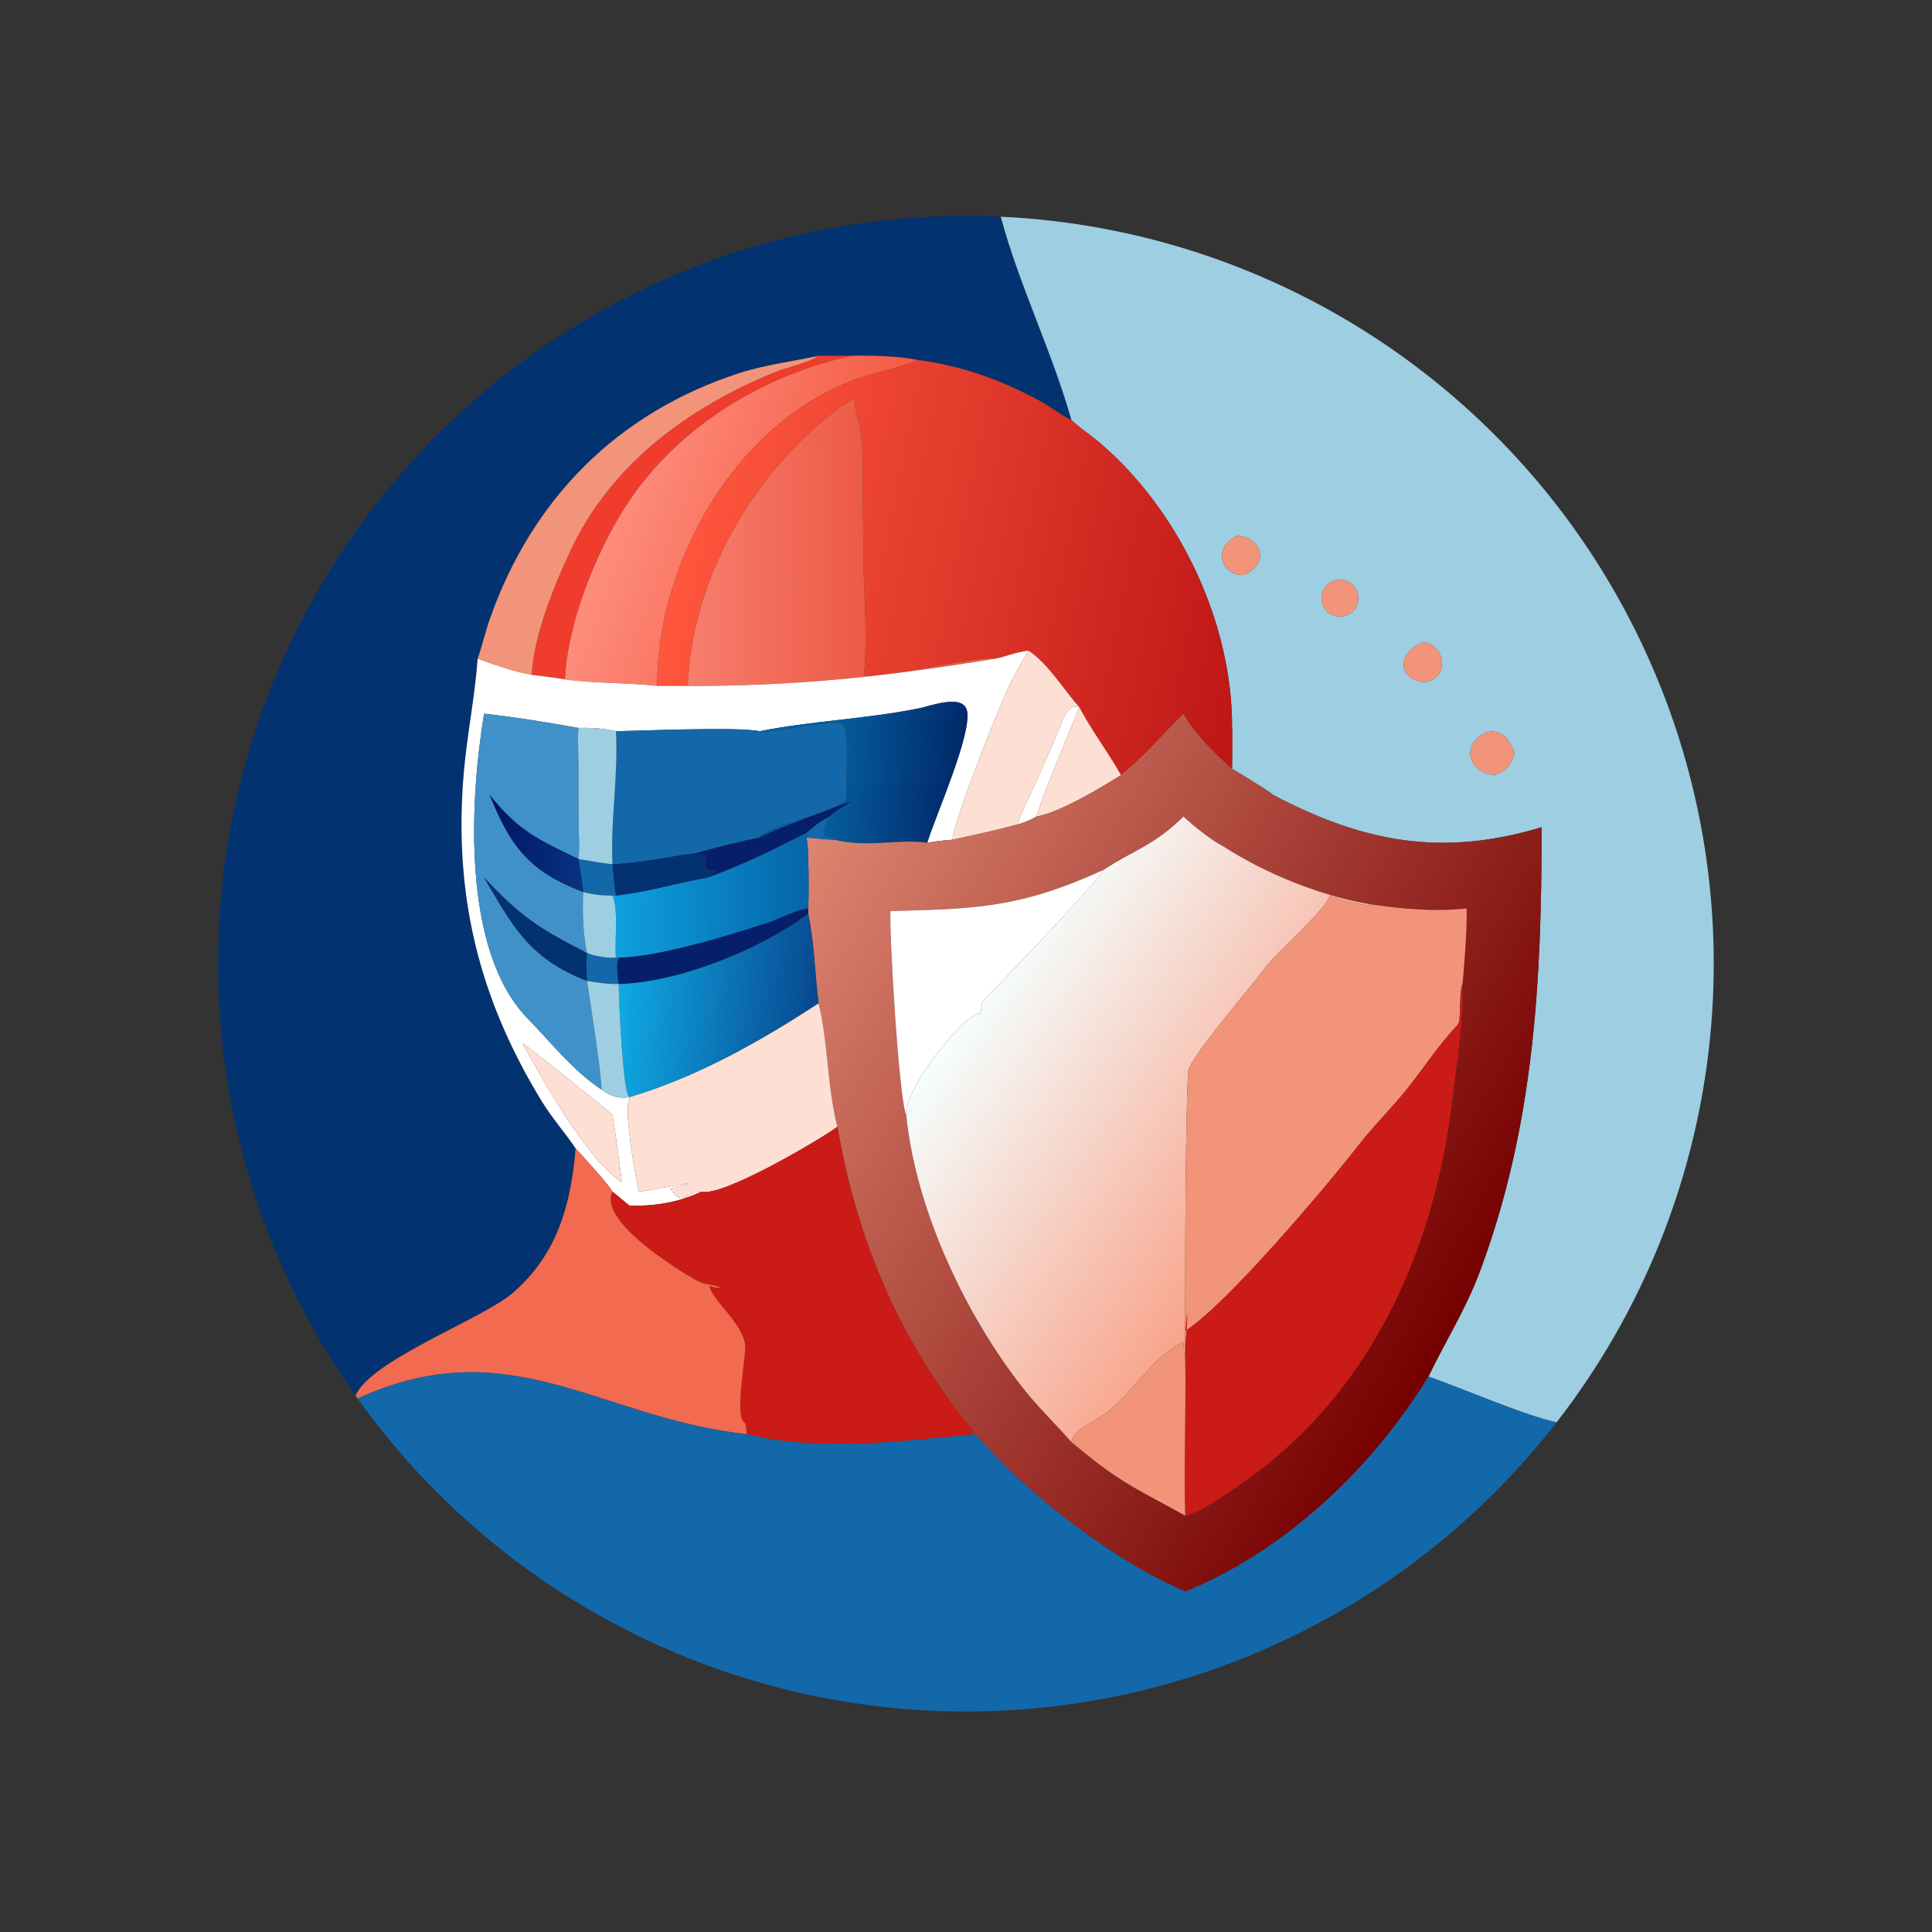 <?xml version="1.0" encoding="utf-8" ?><svg xmlns="http://www.w3.org/2000/svg" xmlns:xlink="http://www.w3.org/1999/xlink" width="1024" height="1024" viewBox="0 0 1024 1024"><rect x="0" y="0" width="1024" height="1024" fill="#333333" stroke="none"/><path fill="#033270" transform="scale(2 2)" d="M94.226 369.884C50.467 308.059 45.775 226.699 82.137 160.254C118.499 93.809 189.555 53.902 265.216 57.431C269.961 75.256 278.756 92.979 283.939 111.323C281.982 110.483 277.584 107.286 275.143 105.997C264.697 100.478 254.803 96.912 243.08 95.385C238.203 94.317 230.646 94.188 225.614 94.296L216.919 94.296C210.007 95.785 202.47 96.751 195.906 98.883C163.474 109.416 140.935 132.407 129.825 164.009C128.613 167.457 127.787 171.138 126.584 174.572C125.873 184.628 123.737 194.879 122.881 205.143C120.218 237.075 126.83 264.429 143.53 291.77C146.446 296.544 149.711 300.079 152.553 304.343C151.301 319.105 147.799 332.312 135.937 342.607C127.949 349.54 98.096 360.478 94.226 369.884Z"/><path fill="#9DCEE2" transform="scale(2 2)" d="M265.216 57.431C339.133 60.878 404.971 105.218 435.953 172.416C466.935 239.615 457.9 318.476 412.521 376.925C404.613 375.348 387.126 367.79 378.553 364.808C383.028 355.496 388.455 346.921 392.111 337.153C406.582 298.483 408.578 259.911 408.538 219.228C382.123 227.178 361.338 223.258 337.324 210.626C336.206 209.552 328.216 204.742 326.512 203.741C326.521 200.992 326.863 195.213 326.512 192.916C326.666 165.04 312.475 135.207 291.391 117.291C289.069 115.317 286.477 113.636 284.198 111.561L283.939 111.323C278.756 92.979 269.961 75.256 265.216 57.431ZM327.889 142.004C320.425 145.631 324.576 153.124 329.816 152.334C336.839 149.039 333.971 142.15 327.889 142.004ZM353.58 153.877C351.062 154.699 349.657 157.376 350.411 159.914C351.165 162.453 353.804 163.929 356.361 163.243C358.078 162.783 359.409 161.427 359.838 159.703C360.267 157.978 359.726 156.157 358.425 154.946C357.124 153.735 355.269 153.326 353.58 153.877ZM377.201 170.231C370.158 172.813 370.286 179.868 377.201 180.82C384.76 180.045 382.748 170.384 377.201 170.231ZM394.889 193.781C386.89 196.165 388.62 204.875 396.167 205.395C399.357 204.147 400.323 202.819 401.384 199.588C400.125 196.241 398.815 193.966 394.889 193.781Z"/><path fill="#EF3C2D" transform="scale(2 2)" d="M216.919 94.296L225.614 94.296C201.494 99.644 178.773 113.68 165.436 134.748C157.689 146.985 150.371 165.422 149.719 180.056C147.703 179.632 143.162 179.162 140.89 178.842C141.61 168.101 146.616 155.699 151.129 146.049C161.917 122.987 182.376 108.024 205.436 98.594C208.889 97.181 213.983 96.325 216.919 94.296Z"/><defs><linearGradient id="gradient_0" gradientUnits="userSpaceOnUse" x1="223.176" y1="147.253" x2="165.861" y2="126.683"><stop offset="0" stop-color="#F45B44"/><stop offset="1" stop-color="#FE8D7C"/></linearGradient></defs><path fill="url(#gradient_0)" transform="scale(2 2)" d="M225.614 94.296C230.646 94.188 238.203 94.317 243.08 95.385C241.314 96.562 233.86 98.4 231.512 99.042C197.234 108.408 173.996 147.322 174.205 181.788C166.5 180.891 156.969 181.131 149.719 180.056C150.371 165.422 157.689 146.985 165.436 134.748C178.773 113.68 201.494 99.644 225.614 94.296Z"/><path fill="#F29479" transform="scale(2 2)" d="M126.584 174.572C127.787 171.138 128.613 167.457 129.825 164.009C140.935 132.407 163.474 109.416 195.906 98.883C202.47 96.751 210.007 95.785 216.919 94.296C213.983 96.325 208.889 97.181 205.436 98.594C182.376 108.024 161.917 122.987 151.129 146.049C146.616 155.699 141.61 168.101 140.89 178.842C135.984 177.952 131.262 176.257 126.584 174.572Z"/><defs><linearGradient id="gradient_1" gradientUnits="userSpaceOnUse" x1="333.839" y1="163.078" x2="182.658" y2="133.014"><stop offset="0" stop-color="#BE1615"/><stop offset="1" stop-color="#FF573D"/></linearGradient></defs><path fill="url(#gradient_1)" transform="scale(2 2)" d="M243.08 95.385C254.803 96.912 264.697 100.478 275.143 105.997C277.584 107.286 281.982 110.483 283.939 111.323L284.198 111.561C286.477 113.636 289.069 115.317 291.391 117.291C312.475 135.207 326.666 165.04 326.512 192.916C326.436 196.496 326.492 200.154 326.512 203.741C321.833 199.528 316.726 194.663 313.627 189.137C307.427 195.18 304.296 199.368 297.087 205.395C293.641 199.316 289.287 193.602 286.055 187.456C281.697 182.517 277.636 175.707 272.528 172.409C268.627 172.973 266.68 173.982 263.636 174.572C259.11 173.639 231.438 180.412 228.983 178.936C229.939 168.683 228.997 158.761 228.823 148.499L228.645 128.664C228.611 123.629 228.823 118.882 228.035 113.881C227.709 111.81 226.128 107.433 226.56 105.632C229 103.664 223.557 107.197 223.076 107.551C199.997 124.563 183.43 152.842 182.257 181.788C179.613 181.73 176.858 181.779 174.205 181.788C173.996 147.322 197.234 108.408 231.512 99.042C233.86 98.4 241.314 96.562 243.08 95.385Z"/><defs><linearGradient id="gradient_2" gradientUnits="userSpaceOnUse" x1="229.099" y1="143.517" x2="182.248" y2="143.832"><stop offset="0" stop-color="#EC5A45"/><stop offset="1" stop-color="#F77E6D"/></linearGradient></defs><path fill="url(#gradient_2)" transform="scale(2 2)" d="M182.257 181.788C183.43 152.842 199.997 124.563 223.076 107.551C223.557 107.197 229 103.664 226.56 105.632C226.128 107.433 227.709 111.81 228.035 113.881C228.823 118.882 228.611 123.629 228.645 128.664L228.823 148.499C228.997 158.761 229.939 168.683 228.983 178.936C231.438 180.412 259.11 173.639 263.636 174.572C234.627 179.309 211.407 181.824 182.257 181.788Z"/><path fill="#F29479" transform="scale(2 2)" d="M329.816 152.334C324.576 153.124 320.425 145.631 327.889 142.004C333.971 142.15 336.839 149.039 329.816 152.334Z"/><path fill="#F29479" transform="scale(2 2)" d="M356.361 163.243C353.804 163.929 351.165 162.453 350.411 159.914C349.657 157.376 351.062 154.699 353.58 153.877C355.269 153.326 357.124 153.735 358.425 154.946C359.726 156.157 360.267 157.978 359.838 159.703C359.409 161.427 358.078 162.783 356.361 163.243Z"/><path fill="#F29479" transform="scale(2 2)" d="M377.201 180.82C370.286 179.868 370.158 172.813 377.201 170.231C382.748 170.384 384.76 180.045 377.201 180.82Z"/><path fill="white" transform="scale(2 2)" d="M263.636 174.572C266.68 173.982 268.627 172.973 272.528 172.409C270.687 175.848 268.633 179.114 267.02 182.659C264.246 188.756 253.205 216.282 252.379 222.552C249.857 222.702 248.208 222.934 245.714 223.339C248.023 216.007 257.449 194.799 256.297 188.51C255.421 183.727 246.663 187.075 243.746 187.672C229.482 190.589 215.037 191.02 201.348 193.781C195.729 192.56 169.873 193.67 163.226 193.781C159.883 193.024 156.727 192.808 153.315 192.916C145.919 191.556 135.692 189.918 128.296 189.137C124.511 211.787 122.273 251.88 139.83 269.914C146.067 276.32 151.797 283.685 159.375 288.737C161.868 290.534 163.823 291.219 166.81 290.77L166.902 290.99C165.03 293.295 168.511 312.299 169.305 315.813C173.185 315.46 190.796 311.601 177.644 314.979C180.941 320.434 182.783 315.131 185.809 315.813C179.838 318.673 173.398 319.685 166.81 319.506C165.315 318.317 163.916 317.057 162.324 315.813C161.179 313.707 154.589 306.604 152.553 304.343C149.711 300.079 146.446 296.544 143.53 291.77C126.83 264.429 120.218 237.075 122.881 205.143C123.737 194.879 125.873 184.628 126.584 174.572C131.262 176.257 135.984 177.952 140.89 178.842C143.162 179.162 147.703 179.632 149.719 180.056C156.969 181.131 166.5 180.891 174.205 181.788C176.858 181.779 179.613 181.73 182.257 181.788C211.407 181.824 234.627 179.309 263.636 174.572ZM138.532 276.625C143.934 286.366 155.241 306.727 164.435 313.072L164.794 313.066C164.055 307.263 163.225 301.277 162.324 295.499C161.401 294.494 140.631 277.876 139.591 277.248C139.042 276.917 139.207 277.058 138.749 276.571L138.532 276.625Z"/><path fill="#FEDFD4" transform="scale(2 2)" d="M272.528 172.409C277.636 175.707 281.697 182.517 286.055 187.456C282.666 186.256 281.474 191.518 280.337 194.099L274.427 207.624C273.648 209.362 269.622 217.297 269.718 218.457C263.391 220.229 258.691 221.113 252.379 222.552C253.205 216.282 264.246 188.756 267.02 182.659C268.633 179.114 270.687 175.848 272.528 172.409Z"/><defs><linearGradient id="gradient_3" gradientUnits="userSpaceOnUse" x1="253.824" y1="206.298" x2="220.695" y2="202.057"><stop offset="0" stop-color="#00296B"/><stop offset="1" stop-color="#065D9D"/></linearGradient></defs><path fill="url(#gradient_3)" transform="scale(2 2)" d="M201.348 193.781C215.037 191.02 229.482 190.589 243.746 187.672C246.663 187.075 255.421 183.727 256.297 188.51C257.449 194.799 248.023 216.007 245.714 223.339C238.145 222.221 230.307 224.733 221.119 222.552C220.165 221.362 216.385 223.147 219.897 216.383C221.174 214.808 223.908 213.559 225.614 212.371C221.59 213.748 203.984 220.316 201.348 221.964L201.345 221.494C205.129 218.243 219.704 216.024 224.203 211.938C224.146 208.773 225.15 193.919 223.314 191.951C221.756 190.282 205.213 194.427 201.348 193.781Z"/><path fill="white" transform="scale(2 2)" d="M269.718 218.457C269.622 217.297 273.648 209.362 274.427 207.624L280.337 194.099C281.474 191.518 282.666 186.256 286.055 187.456C284.653 190.874 274.95 214.046 274.709 216.383C272.891 217.367 271.769 217.931 269.718 218.457Z"/><path fill="#FEDFD4" transform="scale(2 2)" d="M286.055 187.456C289.287 193.602 293.641 199.316 297.087 205.395C291.97 208.651 280.681 215.411 274.709 216.383C274.95 214.046 284.653 190.874 286.055 187.456Z"/><defs><linearGradient id="gradient_4" gradientUnits="userSpaceOnUse" x1="393.052" y1="339.129" x2="207.772" y2="232.859"><stop offset="0" stop-color="#750000"/><stop offset="1" stop-color="#DD8571"/></linearGradient></defs><path fill="url(#gradient_4)" transform="scale(2 2)" d="M326.512 192.916C326.863 195.213 326.521 200.992 326.512 203.741C328.216 204.742 336.206 209.552 337.324 210.626C361.338 223.258 382.123 227.178 408.538 219.228C408.578 259.911 406.582 298.483 392.111 337.153C388.455 346.921 383.028 355.496 378.553 364.808C363.683 389.046 340.679 410.972 314.098 421.784C298.885 415.215 282.758 403.553 270.586 392.435C266.796 389.1 261.916 383.876 258.377 380.084C256.93 377.811 255.01 375.757 253.396 373.594C236.652 351.166 226.598 326.013 221.925 298.605C219.209 288.166 219.448 275.638 216.919 265.886C215.892 257.355 215.897 250.93 214.211 242.143C214.239 241.862 214.213 241.06 214.211 240.735C214.333 237.905 214.424 224.071 213.689 221.964C216.033 222.156 218.805 222.457 221.119 222.552C230.307 224.733 238.145 222.221 245.714 223.339C248.208 222.934 249.857 222.702 252.379 222.552C258.691 221.113 263.391 220.229 269.718 218.457C271.769 217.931 272.891 217.367 274.709 216.383C280.681 215.411 291.97 208.651 297.087 205.395C304.296 199.368 307.427 195.18 313.627 189.137C316.726 194.663 321.833 199.528 326.512 203.741C326.492 200.154 326.436 196.496 326.512 192.916ZM324.353 224.395C321.196 222.802 316.153 218.792 313.627 216.383C305.791 224.139 300.376 225.284 292.409 230.553C270.152 240.674 258.662 240.837 235.987 241.446C235.601 247.159 238.239 291.526 240.161 295.499C242.654 320.427 255.735 348.285 270.942 367.652C275.23 373.113 279.523 377.124 283.939 382.188L286.055 383.896C297.224 393.239 302.46 395.151 314.098 401.677C318.2 400.914 328.006 393.963 331.678 391.27C364.001 367.557 380.214 330.547 384.892 291.555C386.096 281.521 387.885 270.907 387.593 260.771C388.132 254.742 388.776 246.749 388.694 240.735C379.926 241.69 371.585 240.867 362.925 239.614C349.967 237.43 335.365 231.508 324.353 224.395Z"/><path fill="#4091C9" transform="scale(2 2)" d="M128.296 189.137C135.692 189.918 145.919 191.556 153.315 192.916C153.034 194.871 153.267 199.23 153.291 201.469L153.345 218.231C153.369 221.446 153.655 224.456 153.315 227.655C142.919 222.613 137.331 220.29 129.77 210.626C135.246 224.371 140.326 230.979 154.54 236.387L154.54 236.387C154.326 241.908 154.472 247.124 155.543 252.552L155.149 252.346C142.867 246.011 138.159 243.106 128.296 232.558C136.162 245.95 140.367 254.013 155.543 259.944L155.543 259.944C156.161 263.623 159.697 286.669 159.375 288.737C151.797 283.685 146.067 276.32 139.83 269.914C122.273 251.88 124.511 211.787 128.296 189.137Z"/><path fill="#1368AA" transform="scale(2 2)" d="M163.226 193.781C169.873 193.67 195.729 192.56 201.348 193.781C205.213 194.427 221.756 190.282 223.314 191.951C225.15 193.919 224.146 208.773 224.203 211.938C219.704 216.024 205.129 218.243 201.345 221.494L201.348 221.964C197.352 222.69 188.522 224.919 184.368 226.096C176.314 227.122 170.913 228.564 162.324 229.053C162.577 231.681 162.807 234.753 163.226 237.327L162.324 237.327C159.763 237.387 157.012 237.053 154.54 236.387L154.54 236.387C154.45 234.44 153.621 229.787 153.315 227.655C156.271 228.145 159.357 228.699 162.324 229.053C161.747 217.319 163.911 205.26 163.226 193.781Z"/><path fill="#9DCEE2" transform="scale(2 2)" d="M153.315 192.916C156.727 192.808 159.883 193.024 163.226 193.781C163.911 205.26 161.747 217.319 162.324 229.053C159.357 228.699 156.271 228.145 153.315 227.655L153.315 227.655C153.655 224.456 153.369 221.446 153.345 218.231L153.291 201.469C153.267 199.23 153.034 194.871 153.315 192.916Z"/><path fill="#F29479" transform="scale(2 2)" d="M396.167 205.395C388.62 204.875 386.89 196.165 394.889 193.781C398.815 193.966 400.125 196.241 401.384 199.588C400.323 202.819 399.357 204.147 396.167 205.395Z"/><defs><linearGradient id="gradient_5" gradientUnits="userSpaceOnUse" x1="128.74" y1="220.976" x2="155.299" y2="226.332"><stop offset="0" stop-color="#011564"/><stop offset="1" stop-color="#073281"/></linearGradient></defs><path fill="url(#gradient_5)" transform="scale(2 2)" d="M129.77 210.626C137.331 220.29 142.919 222.613 153.315 227.655L153.315 227.655C153.621 229.787 154.45 234.44 154.54 236.387C140.326 230.979 135.246 224.371 129.77 210.626Z"/><path fill="#061F6B" transform="scale(2 2)" d="M219.897 216.383C217.03 217.885 216.108 218.709 213.689 220.744C204.41 225.4 197.518 228.973 187.527 232.558C187.483 232.431 187.502 232.533 187.528 232.145L189.847 230.914L189.76 230.737C183.156 230.305 190.921 226.982 184.368 226.096C188.522 224.919 197.352 222.69 201.348 221.964C203.984 220.316 221.59 213.748 225.614 212.371C223.908 213.559 221.174 214.808 219.897 216.383Z"/><path fill="#1368AA" transform="scale(2 2)" d="M213.689 220.744C216.108 218.709 217.03 217.885 219.897 216.383C216.385 223.147 220.165 221.362 221.119 222.552C218.805 222.457 216.033 222.156 213.689 221.964L213.483 221.827C213.822 221.176 213.737 221.521 213.689 220.744Z"/><defs><linearGradient id="gradient_6" gradientUnits="userSpaceOnUse" x1="336.557" y1="322.05" x2="256.273" y2="266.709"><stop offset="0" stop-color="#F8A48C"/><stop offset="1" stop-color="#F5FFFF"/></linearGradient></defs><path fill="url(#gradient_6)" transform="scale(2 2)" d="M313.627 216.383C316.153 218.792 321.196 222.802 324.353 224.395C335.365 231.508 349.967 237.43 362.925 239.614L362.722 239.965C359.695 239.443 355.312 238.455 352.464 237.327C350.389 242.243 338.311 252.224 335.155 256.631C332.057 260.958 315.026 280.516 314.858 284.026C314.16 298.619 314.096 327.554 314.091 341.696L314.077 351.105C314.062 352.488 313.931 355.332 314.098 356.602C314.102 357.757 314.125 358.961 314.098 360.112C313.704 358.693 313.698 357.076 313.627 355.593C304.621 360.12 300.62 369.007 292.635 374.81C290.365 376.46 284.146 379.092 283.939 382.188C279.523 377.124 275.23 373.113 270.942 367.652C255.735 348.285 242.654 320.427 240.161 295.499L240.366 295.27C239.215 288.942 255.685 268.541 259.552 268.582C260.516 267.558 259.648 265.888 260.981 264.674C264.539 261.368 292.112 232.322 292.409 230.553C300.376 225.284 305.791 224.139 313.627 216.383Z"/><defs><linearGradient id="gradient_7" gradientUnits="userSpaceOnUse" x1="214.038" y1="237.83" x2="163.274" y2="236.677"><stop offset="0" stop-color="#0565A8"/><stop offset="1" stop-color="#0EA0DF"/></linearGradient></defs><path fill="url(#gradient_7)" transform="scale(2 2)" d="M187.527 232.558C197.518 228.973 204.41 225.4 213.689 220.744C213.737 221.521 213.822 221.176 213.483 221.827L213.689 221.964C214.424 224.071 214.333 237.905 214.211 240.735C210.612 241.244 206.834 243.444 203.33 244.586C192.885 247.991 175.125 253.497 163.967 253.812L163.226 253.812C162.821 249.496 164.002 241.269 162.324 237.327L163.226 237.327C171.551 236.431 179.36 233.984 187.527 232.558Z"/><path fill="#033270" transform="scale(2 2)" d="M162.324 229.053C170.913 228.564 176.314 227.122 184.368 226.096C190.921 226.982 183.156 230.305 189.76 230.737L189.847 230.914L187.528 232.145C187.502 232.533 187.483 232.431 187.527 232.558C179.36 233.984 171.551 236.431 163.226 237.327C162.807 234.753 162.577 231.681 162.324 229.053Z"/><path fill="white" transform="scale(2 2)" d="M235.987 241.446C258.662 240.837 270.152 240.674 292.409 230.553C292.112 232.322 264.539 261.368 260.981 264.674C259.648 265.888 260.516 267.558 259.552 268.582C255.685 268.541 239.215 288.942 240.366 295.27L240.161 295.499C238.239 291.526 235.601 247.159 235.987 241.446Z"/><path fill="#033270" transform="scale(2 2)" d="M128.296 232.558C138.159 243.106 142.867 246.011 155.149 252.346L155.543 252.552C155.355 255.649 155.402 256.915 155.543 259.944C140.367 254.013 136.162 245.95 128.296 232.558Z"/><path fill="#9DCEE2" transform="scale(2 2)" d="M154.54 236.387C157.012 237.053 159.763 237.387 162.324 237.327C164.002 241.269 162.821 249.496 163.226 253.812C161.26 254.033 157.347 253.419 155.543 252.552C154.472 247.124 154.326 241.908 154.54 236.387Z"/><path fill="#F29479" transform="scale(2 2)" d="M362.925 239.614C371.585 240.867 379.926 241.69 388.694 240.735C388.776 246.749 388.132 254.742 387.593 260.771C386.594 262.998 387.291 270.548 386.344 271.537C381.416 276.717 377.63 282.593 373.197 288.182C368.931 293.56 363.728 298.685 359.552 304.089C352.091 313.742 324.557 346.338 314.098 352.69C315.146 341.868 314.516 353.372 314.098 356.602C313.931 355.332 314.062 352.488 314.077 351.105L314.091 341.696C314.096 327.554 314.16 298.619 314.858 284.026C315.026 280.516 332.057 260.958 335.155 256.631C338.311 252.224 350.389 242.243 352.464 237.327C355.312 238.455 359.695 239.443 362.722 239.965L362.925 239.614Z"/><path fill="#061F6B" transform="scale(2 2)" d="M163.967 253.812C175.125 253.497 192.885 247.991 203.33 244.586C206.834 243.444 210.612 241.244 214.211 240.735C214.213 241.06 214.239 241.862 214.211 242.143L213.877 242.386C201.151 251.82 179.33 260.486 163.967 260.771C163.689 259.411 163.166 254.916 163.967 253.812Z"/><defs><linearGradient id="gradient_8" gradientUnits="userSpaceOnUse" x1="215.866" y1="269.169" x2="163.99" y2="263.738"><stop offset="0" stop-color="#084890"/><stop offset="1" stop-color="#0FAAE4"/></linearGradient></defs><path fill="url(#gradient_8)" transform="scale(2 2)" d="M163.967 260.771C179.33 260.486 201.151 251.82 213.877 242.386L214.211 242.143C215.897 250.93 215.892 257.355 216.919 265.886C201.583 275.968 184.528 285.549 166.81 290.77C164.999 290.094 163.948 263.172 163.967 260.771Z"/><path fill="#1368AA" transform="scale(2 2)" d="M155.543 252.552C157.347 253.419 161.26 254.033 163.226 253.812L163.967 253.812C163.166 254.916 163.689 259.411 163.967 260.771C161.066 260.824 158.394 260.417 155.543 259.944L155.543 259.944C155.402 256.915 155.355 255.649 155.543 252.552Z"/><path fill="#9DCEE2" transform="scale(2 2)" d="M155.543 259.944C158.394 260.417 161.066 260.824 163.967 260.771C163.948 263.172 164.999 290.094 166.81 290.77L166.81 290.77C163.823 291.219 161.868 290.534 159.375 288.737C159.697 286.669 156.161 263.623 155.543 259.944Z"/><path fill="#CB1B16" transform="scale(2 2)" d="M314.098 352.69C324.557 346.338 352.091 313.742 359.552 304.089C363.728 298.685 368.931 293.56 373.197 288.182C377.63 282.593 381.416 276.717 386.344 271.537C387.291 270.548 386.594 262.998 387.593 260.771C387.885 270.907 386.096 281.521 384.892 291.555C380.214 330.547 364.001 367.557 331.678 391.27C328.006 393.963 318.2 400.914 314.098 401.677C313.681 388.255 314.348 373.711 314.098 360.112C314.125 358.961 314.102 357.757 314.098 356.602C314.516 353.372 315.146 341.868 314.098 352.69Z"/><path fill="#FEDFD4" transform="scale(2 2)" d="M166.81 290.77C184.528 285.549 201.583 275.968 216.919 265.886C219.448 275.638 219.209 288.166 221.925 298.605C216.848 302.311 191.2 317.352 185.809 315.813C182.783 315.131 180.941 320.434 177.644 314.979C190.796 311.601 173.185 315.46 169.305 315.813C168.511 312.299 165.03 293.295 166.902 290.99L166.81 290.77L166.81 290.77Z"/><path fill="#FEDFD4" transform="scale(2 2)" d="M164.794 313.066L164.435 313.072C155.241 306.727 143.934 286.366 138.532 276.625L138.749 276.571C139.207 277.058 139.042 276.917 139.591 277.248C140.631 277.876 161.401 294.494 162.324 295.499C163.225 301.277 164.055 307.263 164.794 313.066Z"/><path fill="#CB1B16" transform="scale(2 2)" d="M185.809 315.813C191.2 317.352 216.848 302.311 221.925 298.605C226.598 326.013 236.652 351.166 253.396 373.594C255.01 375.757 256.93 377.811 258.377 380.084C239.124 381.943 216.825 384.787 197.964 380.084C197.745 379.087 197.76 378.038 197.448 377.066C194.353 376.03 197.959 358.455 197.469 356.254C196.444 350.269 189.092 344.965 187.978 340.821C188.973 341.069 189.902 341.422 190.877 341.186C189.342 340.413 186.704 340.511 184.609 339.34C179.525 336.499 158.435 323.467 162.324 315.813C163.916 317.057 165.315 318.317 166.81 319.506C173.398 319.685 179.838 318.673 185.809 315.813Z"/><path fill="#F26A4F" transform="scale(2 2)" d="M152.553 304.343C154.589 306.604 161.179 313.707 162.324 315.813C158.435 323.467 179.525 336.499 184.609 339.34C186.704 340.511 189.342 340.413 190.877 341.186C189.902 341.422 188.973 341.069 187.978 340.821C189.092 344.965 196.444 350.269 197.469 356.254C197.959 358.455 194.353 376.03 197.448 377.066C197.76 378.038 197.745 379.087 197.964 380.084C158.945 375.89 135.119 352.095 94.762 370.637C94.582 370.386 94.404 370.135 94.226 369.884C98.096 360.478 127.949 349.54 135.937 342.607C147.799 332.312 151.301 319.105 152.553 304.343Z"/><path fill="#F29479" transform="scale(2 2)" d="M313.627 355.593C313.698 357.076 313.704 358.693 314.098 360.112C314.348 373.711 313.681 388.255 314.098 401.677C302.46 395.151 297.224 393.239 286.055 383.896L283.939 382.188C284.146 379.092 290.365 376.46 292.635 374.81C300.62 369.007 304.621 360.12 313.627 355.593Z"/><path fill="#1368AA" transform="scale(2 2)" d="M314.098 421.784C340.679 410.972 363.683 389.046 378.553 364.808C387.126 367.79 404.613 375.348 412.521 376.925C374.134 426.367 314.645 454.768 252.063 453.53C189.481 452.291 131.162 421.559 94.762 370.637C135.119 352.095 158.945 375.89 197.964 380.084C216.825 384.787 239.124 381.943 258.377 380.084C261.916 383.876 266.796 389.1 270.586 392.435C282.758 403.553 298.885 415.215 314.098 421.784Z"/></svg>